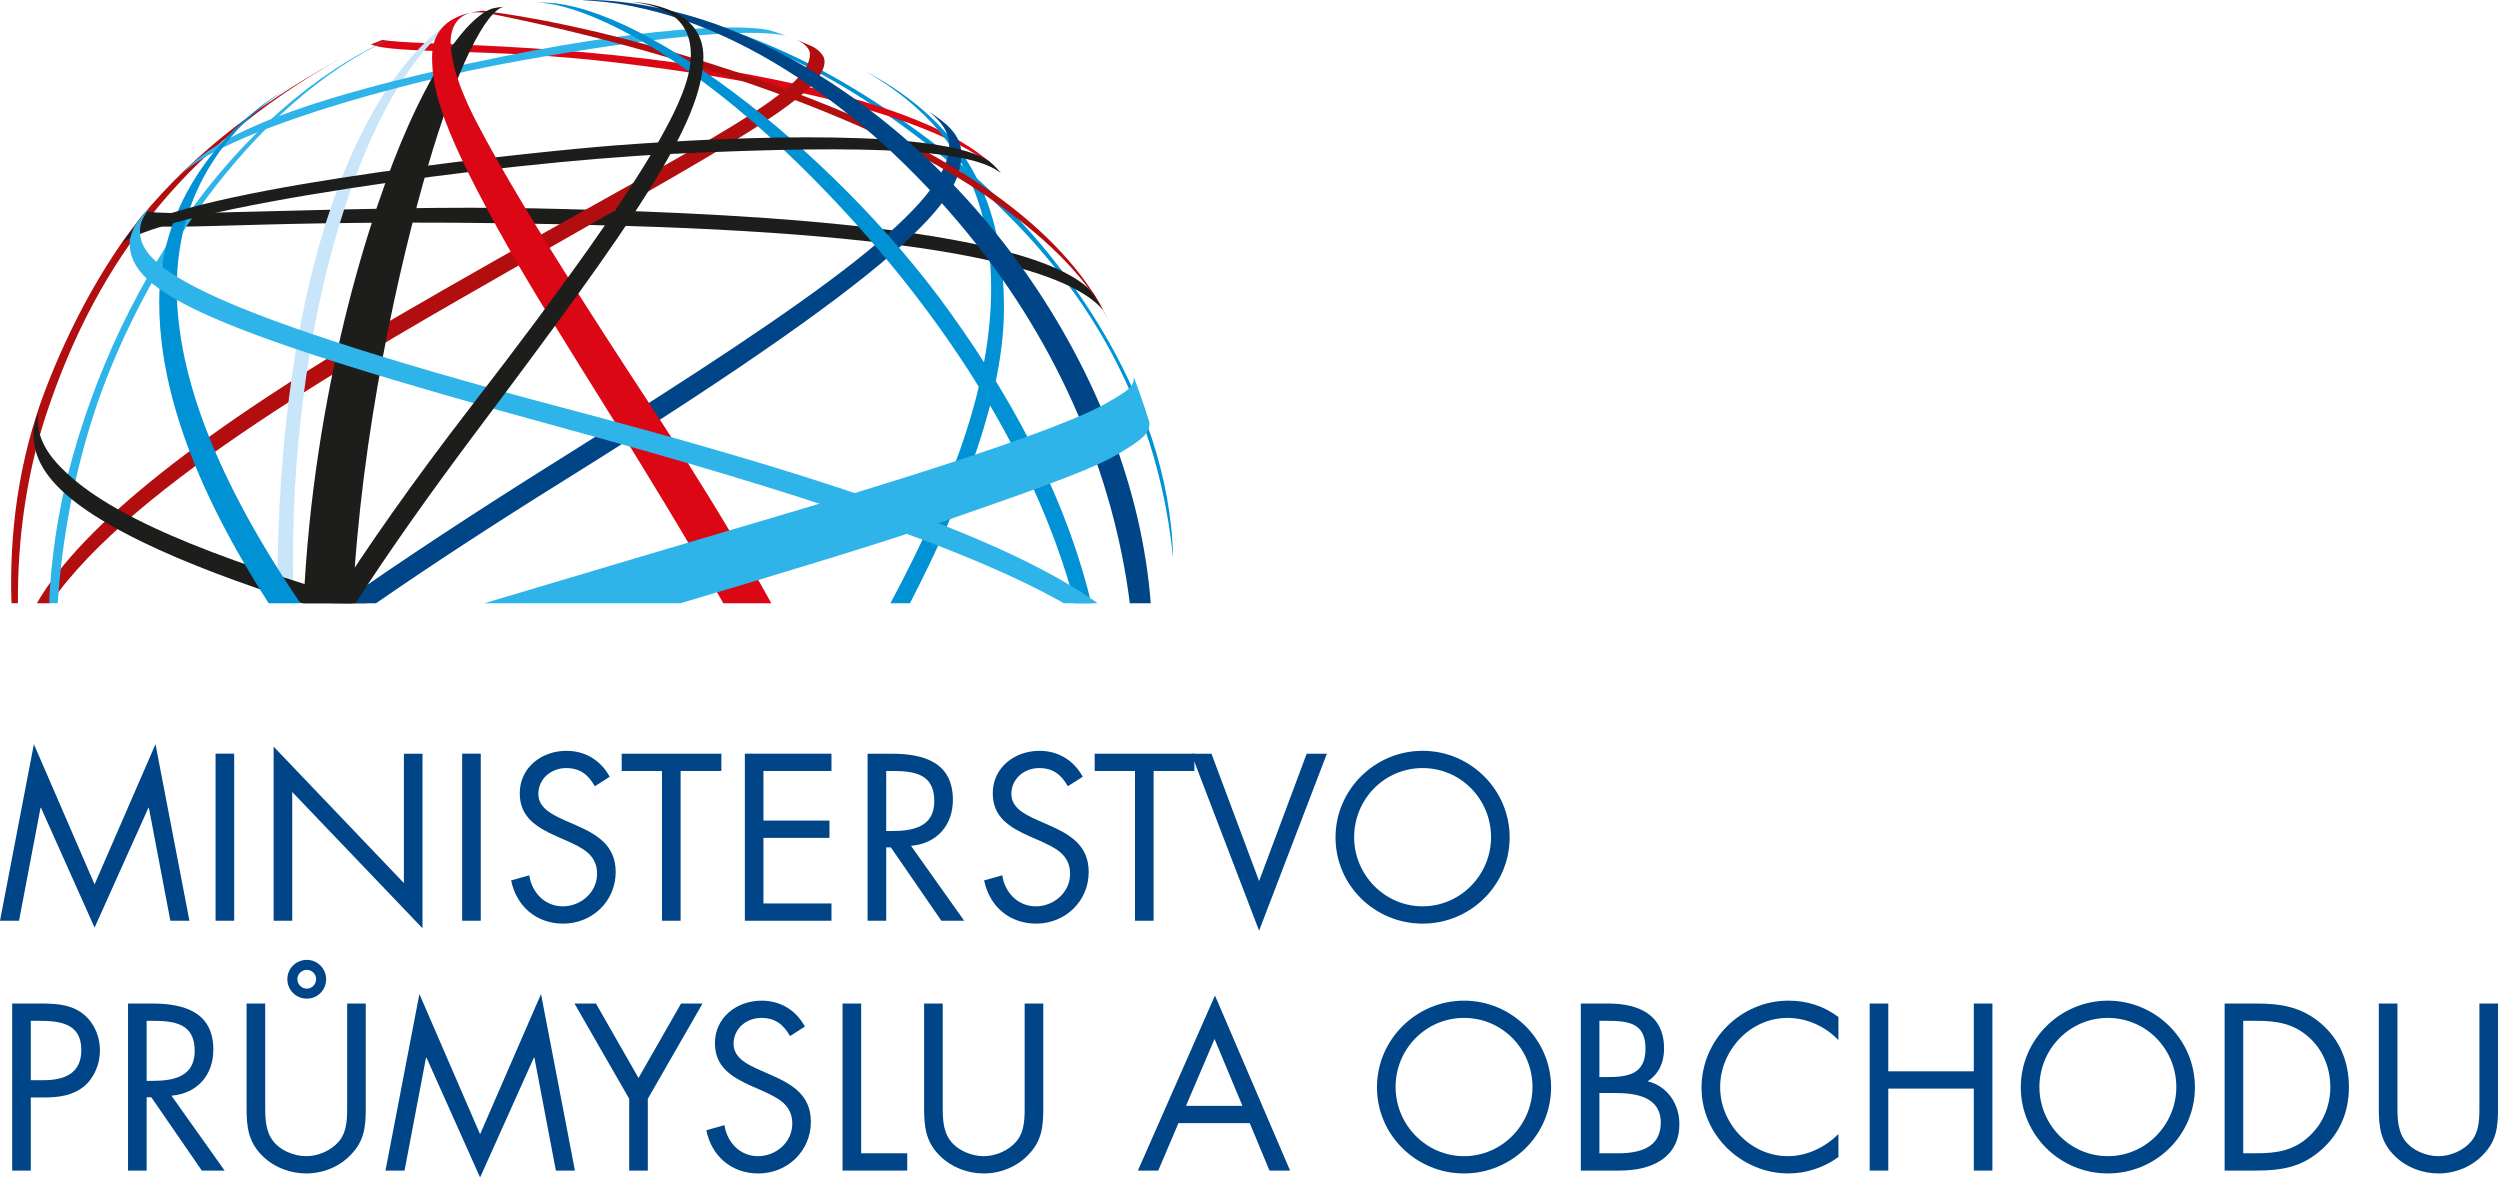 <?xml version="1.0" encoding="UTF-8" standalone="no"?>
<!DOCTYPE svg PUBLIC "-//W3C//DTD SVG 1.1//EN" "http://www.w3.org/Graphics/SVG/1.1/DTD/svg11.dtd">
<svg width="100%" height="100%" viewBox="0 0 627 296" version="1.1" xmlns="http://www.w3.org/2000/svg" xmlns:xlink="http://www.w3.org/1999/xlink" xml:space="preserve" xmlns:serif="http://www.serif.com/" style="fill-rule:evenodd;clip-rule:evenodd;stroke-linejoin:round;stroke-miterlimit:2;">
    <g transform="matrix(4.167,0,0,4.167,-38.843,-41.897)">
        <g id="Layer-1" serif:id="Layer 1">
            <g transform="matrix(1,0,0,1,15.014,57.446)">
                <path d="M0,5.837L-3.653,-2.602L-5.692,8.025L-4.547,8.025L-3.252,1.224L-3.226,1.224L0,8.439L3.241,1.224L3.268,1.224L4.561,8.025L5.708,8.025L3.667,-2.602L0,5.837Z" style="fill:rgb(0,69,135);fill-rule:nonzero;"/>
            </g>
            <g transform="matrix(-1,0,0,1,45.712,30.323)">
                <rect x="22.296" y="25.092" width="1.12" height="10.055" style="fill:rgb(0,69,135);"/>
            </g>
            <g transform="matrix(1,0,0,1,25.79,65.924)">
                <path d="M0,-10.934L7.841,-2.72L7.841,-10.506L8.96,-10.506L8.96,0L1.12,-8.202L1.12,-0.454L0,-0.454L0,-10.934Z" style="fill:rgb(0,69,135);fill-rule:nonzero;"/>
            </g>
            <g transform="matrix(-1,0,0,1,75.394,30.323)">
                <rect x="37.137" y="25.092" width="1.12" height="10.055" style="fill:rgb(0,69,135);"/>
            </g>
            <g transform="matrix(1,0,0,1,45.124,63.512)">
                <path d="M0,-6.135C-0.399,-6.828 -0.88,-7.229 -1.733,-7.229C-2.626,-7.229 -3.4,-6.589 -3.4,-5.668C-3.4,-4.802 -2.506,-4.403 -1.827,-4.094L-1.16,-3.801C0.146,-3.229 1.254,-2.574 1.254,-0.975C1.254,0.785 -0.16,2.133 -1.906,2.133C-3.52,2.133 -4.72,1.092 -5.04,-0.468L-3.946,-0.776C-3.8,0.252 -3.013,1.092 -1.934,1.092C-0.853,1.092 0.133,0.265 0.133,-0.867C0.133,-2.041 -0.786,-2.442 -1.72,-2.867L-2.333,-3.135C-3.506,-3.667 -4.52,-4.268 -4.52,-5.709C-4.52,-7.268 -3.2,-8.268 -1.707,-8.268C-0.586,-8.268 0.361,-7.696 0.894,-6.707L0,-6.135Z" style="fill:rgb(0,69,135);fill-rule:nonzero;"/>
            </g>
            <g transform="matrix(1,0,0,1,50.285,55.418)">
                <path d="M0,10.053L-1.12,10.053L-1.12,1.039L-3.546,1.039L-3.546,0L2.454,0L2.454,1.039L0,1.039L0,10.053Z" style="fill:rgb(0,69,135);fill-rule:nonzero;"/>
            </g>
            <g transform="matrix(1,0,0,1,54.152,65.471)">
                <path d="M0,-10.055L5.213,-10.055L5.213,-9.014L1.12,-9.014L1.12,-6.028L5.093,-6.028L5.093,-4.987L1.12,-4.987L1.12,-1.041L5.213,-1.041L5.213,0L0,0L0,-10.055Z" style="fill:rgb(0,69,135);fill-rule:nonzero;"/>
            </g>
            <g transform="matrix(1,0,0,1,62.66,55.418)">
                <path d="M0,10.053L-1.121,10.053L-1.121,0L0.333,0C2.24,0 4.013,0.506 4.013,2.774C4.013,4.319 3.04,5.412 1.493,5.545L4.693,10.053L3.319,10.053L0.28,5.639L0,5.639L0,10.053ZM0,4.653L0.347,4.653C1.613,4.653 2.894,4.412 2.894,2.852C2.894,1.199 1.68,1.039 0.333,1.039L0,1.039L0,4.653Z" style="fill:rgb(0,69,135);fill-rule:nonzero;"/>
            </g>
            <g transform="matrix(1,0,0,1,73.594,63.512)">
                <path d="M0,-6.135C-0.4,-6.828 -0.88,-7.229 -1.733,-7.229C-2.627,-7.229 -3.401,-6.589 -3.401,-5.668C-3.401,-4.802 -2.506,-4.403 -1.827,-4.094L-1.16,-3.801C0.146,-3.229 1.253,-2.574 1.253,-0.975C1.253,0.785 -0.161,2.133 -1.907,2.133C-3.521,2.133 -4.72,1.092 -5.041,-0.468L-3.948,-0.776C-3.8,0.252 -3.014,1.092 -1.934,1.092C-0.853,1.092 0.133,0.265 0.133,-0.867C0.133,-2.041 -0.787,-2.442 -1.72,-2.867L-2.333,-3.135C-3.507,-3.667 -4.521,-4.268 -4.521,-5.709C-4.521,-7.268 -3.201,-8.268 -1.707,-8.268C-0.587,-8.268 0.359,-7.696 0.894,-6.707L0,-6.135Z" style="fill:rgb(0,69,135);fill-rule:nonzero;"/>
            </g>
            <g transform="matrix(1,0,0,1,78.755,55.418)">
                <path d="M0,10.053L-1.121,10.053L-1.121,1.039L-3.548,1.039L-3.548,0L2.453,0L2.453,1.039L0,1.039L0,10.053Z" style="fill:rgb(0,69,135);fill-rule:nonzero;"/>
            </g>
            <g transform="matrix(1,0,0,1,85.103,58.404)">
                <path d="M0,4.68L2.865,-2.986L4.08,-2.986L0,7.666L-4.08,-2.986L-2.867,-2.986L0,4.68Z" style="fill:rgb(0,69,135);fill-rule:nonzero;"/>
            </g>
            <g transform="matrix(1,0,0,1,100.183,60.432)">
                <path d="M0,0.025C0,2.919 -2.373,5.213 -5.238,5.213C-8.107,5.213 -10.48,2.919 -10.48,0.025C-10.48,-2.856 -8.107,-5.188 -5.238,-5.188C-2.373,-5.188 0,-2.856 0,0.025M-9.359,0.011C-9.359,2.278 -7.52,4.171 -5.238,4.171C-2.959,4.171 -1.119,2.278 -1.119,0.011C-1.119,-2.269 -2.934,-4.149 -5.238,-4.149C-7.547,-4.149 -9.359,-2.269 -9.359,0.011" style="fill:rgb(0,69,135);fill-rule:nonzero;"/>
            </g>
            <g transform="matrix(1,0,0,1,11.175,70.454)">
                <path d="M0,10.054L-1.12,10.054L-1.12,0L0.533,0C1.399,0 2.294,0.027 3.027,0.534C3.774,1.054 4.161,1.935 4.161,2.825C4.161,3.64 3.827,4.466 3.2,4.988C2.52,5.547 1.653,5.654 0.813,5.654L0,5.654L0,10.054ZM0,4.615L0.747,4.615C1.987,4.615 3.041,4.24 3.041,2.8C3.041,1.16 1.719,1.04 0.414,1.04L0,1.04L0,4.615Z" style="fill:rgb(0,69,135);fill-rule:nonzero;"/>
            </g>
            <g transform="matrix(1,0,0,1,18.148,70.454)">
                <path d="M0,10.054L-1.12,10.054L-1.12,0L0.333,0C2.241,0 4.014,0.506 4.014,2.774C4.014,4.32 3.04,5.413 1.493,5.547L4.693,10.054L3.32,10.054L0.28,5.64L0,5.64L0,10.054ZM0,4.654L0.347,4.654C1.614,4.654 2.893,4.413 2.893,2.853C2.893,1.2 1.68,1.04 0.333,1.04L0,1.04L0,4.654Z" style="fill:rgb(0,69,135);fill-rule:nonzero;"/>
            </g>
            <g transform="matrix(1,0,0,1,25.283,72.067)">
                <path d="M0,4.374C0,5.12 -0.026,5.974 0.441,6.614C0.88,7.228 1.733,7.574 2.467,7.574C3.188,7.574 3.974,7.24 4.441,6.681C4.973,6.04 4.933,5.16 4.933,4.374L4.933,-1.613L6.053,-1.613L6.053,4.681C6.053,5.774 5.974,6.64 5.173,7.468C4.48,8.214 3.48,8.614 2.467,8.614C1.52,8.614 0.546,8.255 -0.134,7.587C-1.014,6.747 -1.12,5.828 -1.12,4.681L-1.12,-1.613L0,-1.613L0,4.374ZM3.667,-3.079C3.667,-2.427 3.16,-1.907 2.506,-1.907C1.854,-1.907 1.333,-2.427 1.333,-3.079C1.333,-3.72 1.854,-4.24 2.506,-4.24C3.147,-4.24 3.667,-3.72 3.667,-3.079M1.934,-3.079C1.934,-2.772 2.2,-2.507 2.506,-2.507C2.813,-2.507 3.066,-2.772 3.066,-3.079C3.066,-3.387 2.813,-3.64 2.506,-3.64C2.2,-3.64 1.934,-3.387 1.934,-3.079" style="fill:rgb(0,69,135);fill-rule:nonzero;"/>
            </g>
            <g transform="matrix(1,0,0,1,38.217,72.481)">
                <path d="M0,5.841L-3.653,-2.6L-5.694,8.027L-4.547,8.027L-3.254,1.226L-3.227,1.226L0,8.441L3.24,1.226L3.268,1.226L4.561,8.027L5.708,8.027L3.667,-2.6L0,5.841Z" style="fill:rgb(0,69,135);fill-rule:nonzero;"/>
            </g>
            <g transform="matrix(1,0,0,1,43.898,80.508)">
                <path d="M0,-10.054L1.293,-10.054L3.853,-5.573L6.414,-10.054L7.707,-10.054L4.414,-4.321L4.414,0L3.293,0L3.293,-4.321L0,-10.054Z" style="fill:rgb(0,69,135);fill-rule:nonzero;"/>
            </g>
            <g transform="matrix(1,0,0,1,56.873,78.549)">
                <path d="M0,-6.135C-0.4,-6.828 -0.881,-7.229 -1.734,-7.229C-2.627,-7.229 -3.4,-6.588 -3.4,-5.668C-3.4,-4.801 -2.507,-4.401 -1.827,-4.095L-1.16,-3.801C0.146,-3.229 1.253,-2.574 1.253,-0.975C1.253,0.785 -0.161,2.133 -1.907,2.133C-3.521,2.133 -4.721,1.093 -5.041,-0.467L-3.947,-0.776C-3.8,0.252 -3.013,1.093 -1.933,1.093C-0.854,1.093 0.134,0.265 0.134,-0.867C0.134,-2.041 -0.787,-2.442 -1.72,-2.867L-2.334,-3.135C-3.507,-3.668 -4.521,-4.268 -4.521,-5.707C-4.521,-7.268 -3.201,-8.268 -1.707,-8.268C-0.587,-8.268 0.36,-7.696 0.893,-6.708L0,-6.135Z" style="fill:rgb(0,69,135);fill-rule:nonzero;"/>
            </g>
            <g transform="matrix(1,0,0,1,61.153,71.495)">
                <path d="M0,7.972L2.773,7.972L2.773,9.013L-1.121,9.013L-1.121,-1.041L0,-1.041L0,7.972Z" style="fill:rgb(0,69,135);fill-rule:nonzero;"/>
            </g>
            <g transform="matrix(1,0,0,1,66.061,74.694)">
                <path d="M0,1.747C0,2.493 -0.028,3.347 0.439,3.987C0.88,4.601 1.733,4.947 2.466,4.947C3.186,4.947 3.973,4.613 4.439,4.054C4.972,3.413 4.932,2.533 4.932,1.747L4.932,-4.24L6.053,-4.24L6.053,2.054C6.053,3.147 5.973,4.013 5.173,4.841C4.479,5.587 3.479,5.987 2.466,5.987C1.519,5.987 0.546,5.628 -0.134,4.96C-1.015,4.12 -1.121,3.201 -1.121,2.054L-1.121,-4.24L0,-4.24L0,1.747Z" style="fill:rgb(0,69,135);fill-rule:nonzero;"/>
            </g>
            <g transform="matrix(1,0,0,1,80.248,72.826)">
                <path d="M0,4.828L-1.214,7.682L-2.44,7.682L2.2,-2.854L6.72,7.682L5.48,7.682L4.294,4.828L0,4.828ZM2.174,-0.238L0.454,3.789L3.854,3.789L2.174,-0.238Z" style="fill:rgb(0,69,135);fill-rule:nonzero;"/>
            </g>
            <g transform="matrix(1,0,0,1,102.677,75.469)">
                <path d="M0,0.025C0,2.918 -2.373,5.213 -5.24,5.213C-8.105,5.213 -10.48,2.918 -10.48,0.025C-10.48,-2.855 -8.105,-5.188 -5.24,-5.188C-2.373,-5.188 0,-2.855 0,0.025M-9.359,0.011C-9.359,2.279 -7.52,4.172 -5.24,4.172C-2.959,4.172 -1.119,2.279 -1.119,0.011C-1.119,-2.269 -2.934,-4.149 -5.24,-4.149C-7.547,-4.149 -9.359,-2.269 -9.359,0.011" style="fill:rgb(0,69,135);fill-rule:nonzero;"/>
            </g>
            <g transform="matrix(1,0,0,1,104.466,80.508)">
                <path d="M0,-10.054L1.652,-10.054C3.48,-10.054 5.012,-9.387 5.012,-7.334C5.012,-6.521 4.707,-5.828 4.025,-5.373C5.225,-5.08 5.932,-4 5.932,-2.801C5.932,-0.801 4.318,0 2.332,0L0,0L0,-10.054ZM1.119,-5.627L1.545,-5.627C2.813,-5.627 3.893,-5.774 3.893,-7.334C3.893,-8.854 2.932,-9.014 1.559,-9.014L1.119,-9.014L1.119,-5.627ZM1.119,-1.041L2.238,-1.041C3.492,-1.041 4.813,-1.346 4.813,-2.881C4.813,-4.44 3.318,-4.667 2.092,-4.667L1.119,-4.667L1.119,-1.041Z" style="fill:rgb(0,69,135);fill-rule:nonzero;"/>
            </g>
            <g transform="matrix(1,0,0,1,119.972,78.308)">
                <path d="M0,-5.654C-0.799,-6.481 -1.906,-6.988 -3.066,-6.988C-5.307,-6.988 -7.119,-5.041 -7.119,-2.828C-7.119,-0.613 -5.293,1.333 -3.039,1.333C-1.906,1.333 -0.799,0.8 0,-0L0,1.385C-0.865,2.014 -1.932,2.373 -3,2.373C-5.84,2.373 -8.24,0.067 -8.24,-2.787C-8.24,-5.668 -5.881,-8.027 -3,-8.027C-1.879,-8.027 -0.893,-7.708 0,-7.042L0,-5.654Z" style="fill:rgb(0,69,135);fill-rule:nonzero;"/>
            </g>
            <g transform="matrix(1,0,0,1,128.12,76.428)">
                <path d="M0,-1.894L0,-5.974L1.119,-5.974L1.119,4.08L0,4.08L0,-0.854L-5.148,-0.854L-5.148,4.08L-6.268,4.08L-6.268,-5.974L-5.148,-5.974L-5.148,-1.894L0,-1.894Z" style="fill:rgb(0,69,135);fill-rule:nonzero;"/>
            </g>
            <g transform="matrix(1,0,0,1,141.427,75.469)">
                <path d="M0,0.025C0,2.918 -2.373,5.213 -5.24,5.213C-8.105,5.213 -10.479,2.918 -10.479,0.025C-10.479,-2.855 -8.105,-5.188 -5.24,-5.188C-2.373,-5.188 0,-2.855 0,0.025M-9.359,0.011C-9.359,2.279 -7.52,4.172 -5.24,4.172C-2.959,4.172 -1.119,2.279 -1.119,0.011C-1.119,-2.269 -2.934,-4.149 -5.24,-4.149C-7.545,-4.149 -9.359,-2.269 -9.359,0.011" style="fill:rgb(0,69,135);fill-rule:nonzero;"/>
            </g>
            <g transform="matrix(1,0,0,1,143.216,80.508)">
                <path d="M0,-10.054L1.893,-10.054C3.4,-10.054 4.627,-9.854 5.813,-8.841C6.959,-7.854 7.48,-6.507 7.48,-5.014C7.48,-3.547 6.947,-2.254 5.84,-1.266C4.641,-0.2 3.439,0 1.865,0L0,0L0,-10.054ZM1.934,-1.041C3.16,-1.041 4.186,-1.213 5.107,-2.08C5.934,-2.854 6.361,-3.907 6.361,-5.028C6.361,-6.174 5.92,-7.281 5.053,-8.04C4.133,-8.854 3.121,-9.014 1.934,-9.014L1.119,-9.014L1.119,-1.041L1.934,-1.041Z" style="fill:rgb(0,69,135);fill-rule:nonzero;"/>
            </g>
            <g transform="matrix(1,0,0,1,153.616,74.695)">
                <path d="M0,1.746C0,2.492 -0.027,3.346 0.439,3.986C0.879,4.6 1.732,4.946 2.467,4.946C3.188,4.946 3.973,4.612 4.441,4.053C4.973,3.412 4.934,2.532 4.934,1.746L4.934,-4.24L6.055,-4.24L6.055,2.053C6.055,3.146 5.975,4.012 5.174,4.84C4.48,5.586 3.48,5.986 2.467,5.986C1.52,5.986 0.547,5.627 -0.133,4.959C-1.014,4.119 -1.121,3.2 -1.121,2.053L-1.121,-4.24L0,-4.24L0,1.746Z" style="fill:rgb(0,69,135);fill-rule:nonzero;"/>
            </g>
            <g transform="matrix(0.703,-0.711,-0.711,-0.703,86.817,26.631)">
                <path d="M-16.948,-7.072C-10.132,-0.023 -8.256,11.269 -9.159,19.407C-10.211,28.907 -12.787,34.892 -16.948,40.618C-13.284,35.039 -10.216,29.097 -9.403,18.491C-8.89,11.817 -9.33,2.163 -16.948,-7.072" style="fill:rgb(0,146,212);fill-rule:nonzero;"/>
            </g>
            <g transform="matrix(1,0,0,1,17.73,36.224)">
                <path d="M0,-13.006C-2.206,-10.229 -4.208,-6.549 -5.666,-2.74C-7.32,1.582 -7.855,6.019 -7.718,10.137L-7.329,10.137C-7.357,6.285 -6.818,2.383 -5.628,-1.223C-2.48,-10.756 3.083,-17.817 12.973,-23.143C7.543,-20.205 3.508,-17.235 0,-13.006" style="fill:rgb(178,14,16);fill-rule:nonzero;"/>
            </g>
            <g transform="matrix(1,0,0,1,68.772,13.176)">
                <path d="M0,6.527C-1.547,5.275 -4.844,3.085 -15.04,1.242C-25.395,-0.629 -34.512,-0.353 -36.433,-0.723L-37.127,-0.449C-35.626,0.164 -29.784,-0.256 -22.325,0.649C-14.87,1.552 -3.569,3.393 0.752,7.25L0,6.527Z" style="fill:rgb(220,7,20);fill-rule:nonzero;"/>
            </g>
            <g transform="matrix(1,0,0,1,75.704,22.38)">
                <path d="M0,6.326C-1.743,4.282 -8.005,1.886 -28.721,1.272C-49.756,0.648 -56.301,1.743 -58.172,1.119C-58.172,1.119 -57.694,0.51 -57.53,0.345C-57.527,0.817 -44.291,0 -34.262,0.215C-24.493,0.424 -4.196,1.053 -0.554,5.356C-0.3,5.766 0,6.326 0,6.326" style="fill:rgb(29,29,27);fill-rule:nonzero;"/>
            </g>
            <g transform="matrix(1,0,0,1,57.231,12.387)">
                <path d="M0,0.043C-0.058,0.017 -0.101,0 -0.101,0C-0.101,0 -0.061,0.017 0,0.043" style="fill:rgb(178,14,16);fill-rule:nonzero;"/>
            </g>
            <g transform="matrix(1,0,0,1,58.132,45.98)">
                <path d="M0,-33.167C-0.21,-33.259 -0.692,-33.464 -0.9,-33.55C-0.664,-33.446 -0.064,-33.137 -0.064,-32.657C-0.064,-30.122 -8.26,-26.542 -24.696,-16.993C-36.467,-10.151 -43.894,-4.332 -46.592,0.383L-45.779,0.383C-40.815,-6.845 -26.775,-14.688 -17.611,-19.938C-4.837,-27.257 0.818,-30.218 0.818,-32.224C0.818,-32.698 0.269,-33.05 0,-33.167" style="fill:rgb(178,14,16);fill-rule:nonzero;"/>
            </g>
            <g transform="matrix(1,0,0,1,26.011,11.276)">
                <path d="M0,34.655C0,34.799 0.004,34.942 0.005,35.086L0.983,35.086C0.958,34.251 0.94,33.417 0.94,32.581C0.94,16.665 5.768,2.537 11.535,-0.431C11.535,-0.431 11.236,-0.418 10.941,-0.244C5.309,3.067 0,14.492 0,34.655" style="fill:rgb(200,229,249);fill-rule:nonzero;"/>
            </g>
            <g transform="matrix(1,0,0,1,13.42,19.817)">
                <path d="M0,18.751C-0.636,21.239 -1.026,23.867 -1.145,26.544L-0.625,26.544C-0.39,23.04 0.274,18.897 1.744,14.56C4.766,5.826 11.637,-4.295 20.236,-7.793C10.971,-4.092 3.118,6.577 0,18.751" style="fill:rgb(47,180,233);fill-rule:nonzero;"/>
            </g>
            <g transform="matrix(1,0,0,1,33.656,11.403)">
                <path d="M0,0.621C0.588,0.386 1.182,0.177 1.781,0C1.179,0.174 0.585,0.383 0,0.621" style="fill:rgb(47,180,233);fill-rule:nonzero;"/>
            </g>
            <g transform="matrix(1,0,0,1,56.62,19.802)">
                <path d="M0,-7.597C-2.313,-8.103 -8.251,-7.471 -15.902,-6.111C-23.615,-4.741 -33.703,-1.786 -36.352,0.705C-34.823,-0.925 -31.83,-3.17 -18.972,-5.945C-8.403,-8.225 -2.557,-8.302 -0.984,-7.926C-0.534,-7.797 0,-7.597 0,-7.597" style="fill:rgb(47,180,233);fill-rule:nonzero;"/>
            </g>
            <g transform="matrix(1,0,0,1,61.473,46.362)">
                <path d="M0,-31.989C4.083,-29.579 7.502,-25.927 7.502,-18.965C7.502,-13.628 5.553,-7.693 1.441,0L2.615,0C5.896,-6.347 8.274,-12.639 8.274,-17.742C8.274,-23.941 6.172,-28.664 0,-31.989" style="fill:rgb(0,146,212);fill-rule:nonzero;"/>
            </g>
            <g transform="matrix(1,0,0,1,11.649,34.377)">
                <path d="M0,0.4C0.071,0.166 0.126,0 0.126,0C0.126,0 0.053,0.145 0,0.4" style="fill:rgb(29,29,27);fill-rule:nonzero;"/>
            </g>
            <g transform="matrix(1,0,0,1,12.71,43.248)">
                <path d="M0,-5.356C-1.206,-6.707 -1.184,-7.883 -1.061,-8.47C-1.16,-8.138 -1.296,-7.666 -1.365,-7.298C-1.419,-5.74 -0.939,-3.558 5.133,-0.596C7.836,0.723 11.148,1.945 14.79,3.114L18.686,3.114C9.276,0.307 2.849,-2.166 0,-5.356" style="fill:rgb(29,29,27);fill-rule:nonzero;"/>
            </g>
            <g transform="matrix(1,0,0,1,27.123,46.363)">
                <path d="M0,-31.304C0,-31.304 -1.233,-30.585 -2.129,-29.891C-4.729,-27.879 -8.219,-23.948 -8.219,-18.117C-8.219,-14.124 -6.996,-8.326 -1.628,0L0.282,0C-4.699,-7.334 -7.162,-13.657 -7.162,-18.97C-7.162,-25.469 -3.297,-29.374 0,-31.304" style="fill:rgb(0,146,212);fill-rule:nonzero;"/>
            </g>
            <g transform="matrix(1,0,0,1,65.245,46.362)">
                <path d="M0,-29.579C0.513,-29.164 1.204,-28.503 1.204,-27.566C1.204,-24.037 -6.278,-18.646 -21.858,-8.908C-27.284,-5.515 -31.746,-2.578 -35.404,0L-33.29,0C-30.088,-2.215 -26.315,-4.688 -21.858,-7.464C0.347,-21.295 1.937,-24.692 1.937,-27.04C1.937,-28.108 1.151,-28.842 0,-29.579" style="fill:rgb(0,69,135);fill-rule:nonzero;"/>
            </g>
            <g transform="matrix(1,0,0,1,37.648,29.42)">
                <path d="M0,-18.598C0.651,-18.674 0.988,-18.588 2.222,-18.329C5.52,-17.642 14.64,-15.606 23.378,-11.769C29.965,-8.876 36.376,-4.417 38.497,0.125C37.287,-2.489 33.581,-8.641 19.091,-13.947C10.041,-17.261 3.762,-18.325 0.736,-18.723C0.736,-18.723 0.161,-18.652 0,-18.598" style="fill:rgb(178,14,16);fill-rule:nonzero;"/>
            </g>
            <g transform="matrix(1,0,0,1,41.615,45.974)">
                <path d="M0,-35.752C2.151,-35.814 8.679,-33.445 17.334,-24.473C23.958,-17.608 29.897,-8.956 32.396,0.389L33.389,0.389C32.045,-5.165 29.307,-10.992 24.813,-17.225C17.642,-27.173 5.681,-36.141 0,-35.752" style="fill:rgb(0,146,212);fill-rule:nonzero;"/>
            </g>
            <g transform="matrix(1,0,0,1,33.931,39.284)">
                <path d="M0,-21.75C-2.421,-16.354 -5.76,-5.517 -6.338,7.078L-3.386,7.078C-2.888,-3.201 -0.542,-13.432 1.156,-19.26C2.817,-24.969 4.655,-28.74 5.777,-28.828C5.593,-28.809 5.176,-28.776 4.928,-28.688C3.389,-28.032 1.567,-25.239 0,-21.75" style="fill:rgb(29,29,27);fill-rule:nonzero;"/>
            </g>
            <g transform="matrix(1,0,0,1,69.57,21.994)">
                <path d="M0,-1.509C-1.646,-2.887 -7.324,-3.281 -19.887,-2.674C-30.646,-2.155 -50.032,0.605 -52.905,2.687C-52.905,2.687 -52.435,2.06 -52.181,1.766C-47.304,-0.842 -27.595,-2.854 -23.181,-3.191C-15.549,-3.772 -3.4,-4.196 -0.677,-2.209C-0.312,-1.908 0,-1.509 0,-1.509" style="fill:rgb(29,29,27);fill-rule:nonzero;"/>
            </g>
            <g transform="matrix(1,0,0,1,38.004,39.777)">
                <path d="M0,-22.37C-1.455,-25.177 -1.561,-26.615 -1.561,-27.266C-1.561,-27.653 -1.41,-28.703 -0.355,-28.955C-1.889,-28.632 -2.676,-27.699 -2.676,-26.295C-2.676,-24.286 -2.103,-21.898 1.953,-14.752C4.992,-9.394 10.199,-1.656 14.852,6.585L17.742,6.585C15.929,3.311 13.733,-0.327 11.079,-4.398C9.33,-7.08 2.922,-16.731 0,-22.37" style="fill:rgb(220,7,20);fill-rule:nonzero;"/>
            </g>
            <g transform="matrix(1,0,0,1,43.228,34.322)">
                <path d="M0,0.281C-23.48,-5.938 -25.481,-8.52 -25.481,-10.385C-25.481,-10.697 -25.428,-11.061 -24.889,-11.759C-25.158,-11.523 -25.696,-10.823 -25.696,-10.823C-25.889,-10.501 -26.102,-10.027 -26.102,-9.627C-26.102,-6.649 -21.352,-4.332 0.012,1.502C14.38,5.427 24.39,8.782 30.121,12.04L32.16,12.04C25.916,7.587 13.141,3.762 0,0.281" style="fill:rgb(47,180,233);fill-rule:nonzero;"/>
            </g>
            <g transform="matrix(1,0,0,1,53.935,44.221)">
                <path d="M0,-32.108C-4.015,-33.855 -7.933,-34.249 -9.589,-34.152C-1.518,-33.851 7.135,-28.104 13.725,-20.004C19.176,-13.304 22.438,-5.454 23.386,2.141L24.646,2.141C23.627,-11.351 13.713,-26.137 0,-32.108" style="fill:rgb(0,69,135);fill-rule:nonzero;"/>
            </g>
            <g transform="matrix(1,0,0,1,47.366,46.361)">
                <path d="M0,-36.201C1.203,-36.016 3.535,-35.636 3.535,-33.022C3.535,-30.869 2.039,-27.027 -9.717,-11.811C-13.197,-7.306 -15.931,-3.402 -18.085,0L-16.65,0C-14.524,-3.282 -12.091,-6.704 -9.454,-10.222C0.123,-22.983 4.291,-28.911 4.291,-32.888C4.291,-35.439 1.63,-36.079 0,-36.201" style="fill:rgb(29,29,27);fill-rule:nonzero;"/>
            </g>
            <g transform="matrix(1,0,0,1,75.868,44.754)">
                <path d="M0,-10.409C-1.461,-9.566 -6.089,-7.675 -19.064,-3.836C-24.151,-2.333 -30.935,-0.323 -37.402,1.609L-25.595,1.609C-19.508,-0.195 -13.212,-2.104 -10.183,-3.168C-5.029,-4.975 -0.917,-6.347 0.891,-7.457C2.049,-8.167 2.682,-8.575 2.633,-9.286C2.354,-10.231 1.693,-12.018 1.693,-12.018C1.729,-11.403 1.311,-11.163 0,-10.409" style="fill:rgb(47,180,233);fill-rule:nonzero;"/>
            </g>
        </g>
    </g>
</svg>

